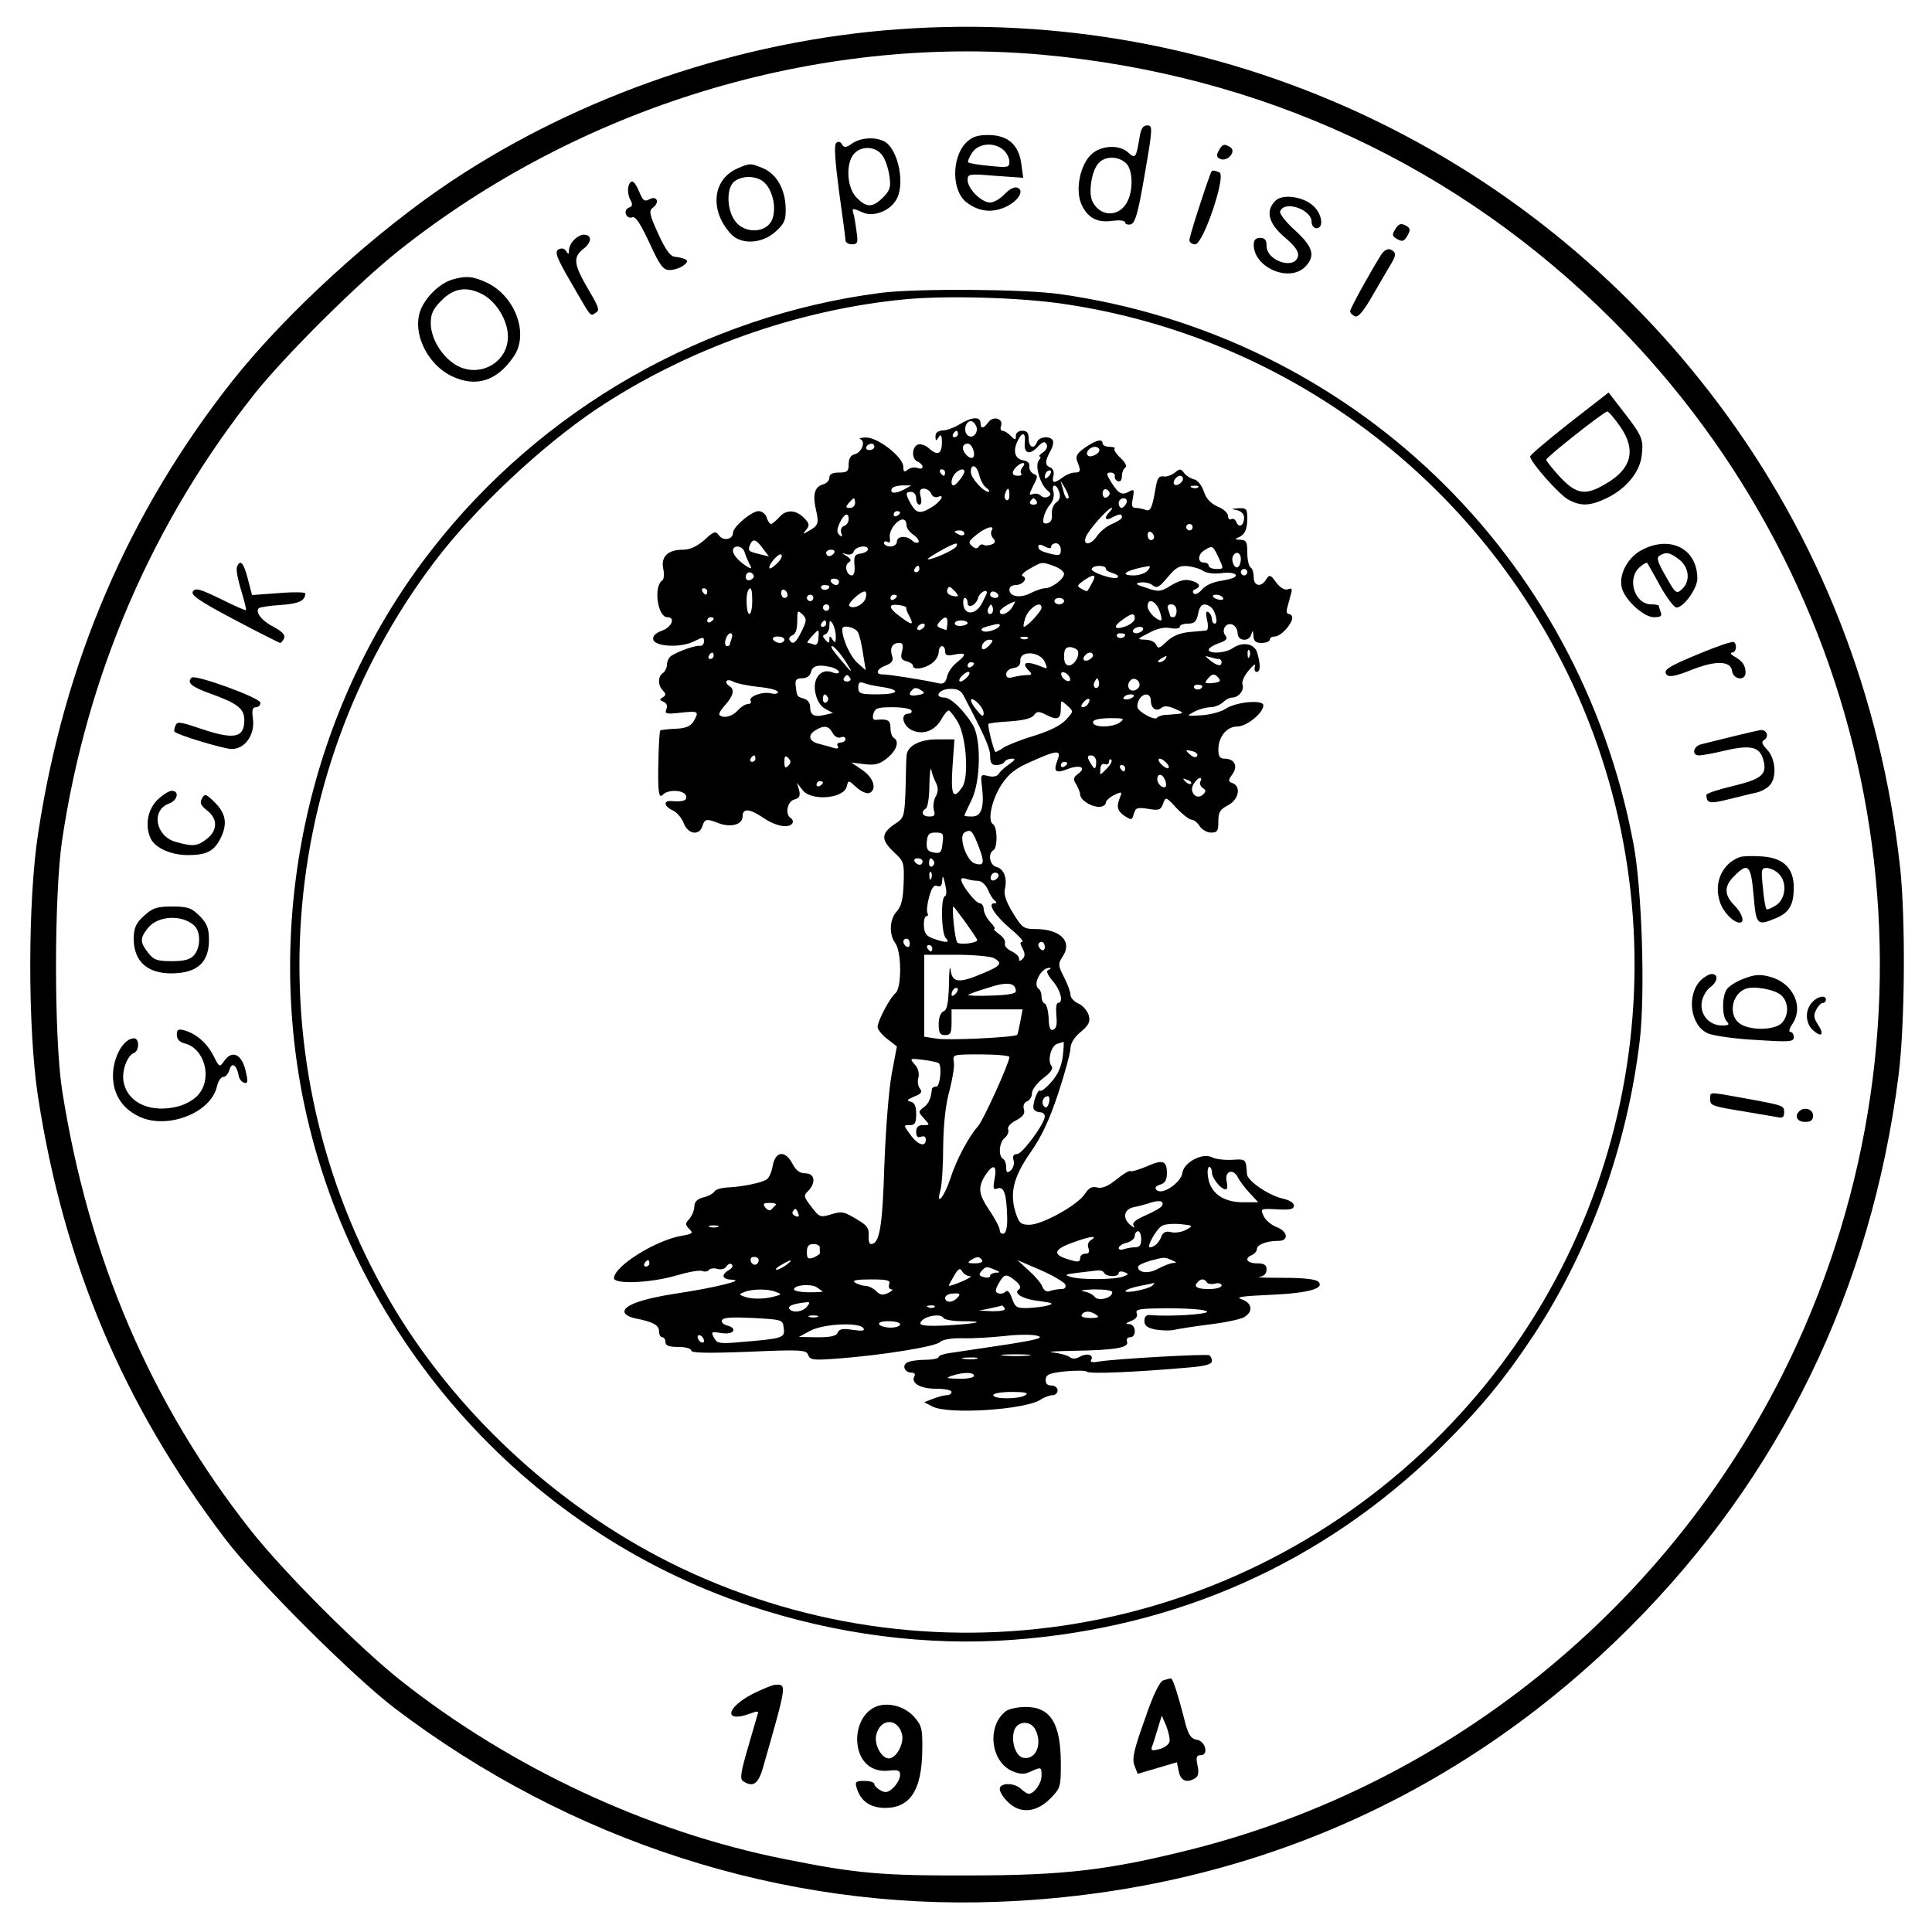 <?xml version="1.0" standalone="no"?>
<!DOCTYPE svg PUBLIC "-//W3C//DTD SVG 20010904//EN"
 "http://www.w3.org/TR/2001/REC-SVG-20010904/DTD/svg10.dtd">
<svg version="1.0" xmlns="http://www.w3.org/2000/svg"
 width="601pt" height="601pt" viewBox="0 0 601 601"
 preserveAspectRatio="xMidYMid meet">
<g transform="translate(0,601) scale(0.1,-0.1)"
fill="#000000" stroke="none">
<path d="M2795 5919 c-490 -35 -987 -204 -1390 -472 -239 -159 -515 -411 -683
-623 -323 -410 -522 -874 -603 -1404 -33 -210 -33 -610 -1 -820 80 -520 265
-959 581 -1375 98 -130 398 -429 529 -529 547 -415 1210 -628 1877 -602 758
29 1433 322 1966 855 467 467 750 1049 835 1716 20 159 22 484 5 645 -59 534
-252 1027 -566 1445 -600 800 -1557 1236 -2550 1164z m445 -79 c685 -62 1294
-345 1775 -825 826 -827 1062 -2064 598 -3135 -348 -803 -1053 -1405 -1899
-1621 -261 -66 -400 -83 -699 -83 -273 -1 -351 6 -575 51 -422 84 -849 283
-1193 555 -131 104 -361 334 -465 465 -313 396 -507 849 -589 1373 -25 163
-25 604 0 775 77 518 283 994 603 1395 95 118 319 341 444 440 565 449 1299
672 2000 610z"/>
<path d="M3545 5583 c-11 -65 -13 -68 -36 -47 -27 25 -84 22 -114 -6 -35 -33
-50 -108 -32 -153 19 -44 49 -61 98 -54 22 3 39 1 39 -5 0 -5 8 -8 17 -6 14 3
23 32 44 156 25 144 25 152 8 152 -13 0 -20 -10 -24 -37z m-43 -80 c21 -18 24
-78 7 -116 -23 -52 -84 -55 -110 -5 -14 26 -4 96 18 120 20 23 61 23 85 1z"/>
<path d="M3005 5566 c-45 -46 -45 -149 1 -185 36 -28 76 -34 117 -17 42 17 66
53 42 62 -9 4 -25 -4 -40 -20 -13 -14 -33 -26 -45 -26 -27 0 -70 43 -70 70 0
19 4 20 87 13 l86 -6 -6 44 c-8 59 -42 89 -103 89 -34 0 -51 -6 -69 -24z m117
-23 c10 -9 18 -25 18 -36 0 -18 -5 -19 -62 -13 -34 3 -63 8 -66 11 -3 2 3 16
12 30 20 30 69 34 98 8z"/>
<path d="M2651 5564 c-19 -14 -25 -14 -32 -3 -5 9 -12 10 -18 4 -7 -7 -3 -58
9 -150 11 -77 20 -146 20 -152 0 -7 9 -13 20 -13 18 0 20 5 14 43 -3 23 -7 48
-10 55 -4 15 -1 15 30 1 30 -14 79 2 101 35 33 45 11 161 -34 186 -29 15 -73
12 -100 -6z m95 -39 c9 -13 18 -42 21 -64 5 -33 1 -44 -20 -65 -32 -32 -51
-33 -82 -1 -31 30 -35 107 -8 137 24 26 69 23 89 -7z"/>
<path d="M3791 5541 c-8 -15 -7 -20 6 -26 23 -8 50 25 30 37 -18 12 -25 10
-36 -11z"/>
<path d="M2294 5486 c-78 -34 -87 -131 -21 -203 31 -35 97 -32 139 6 28 25 33
36 32 73 -1 59 -28 106 -69 124 -41 17 -42 17 -81 0z m85 -45 c28 -28 38 -88
20 -120 -21 -37 -84 -37 -112 1 -27 36 -28 105 -2 124 27 20 72 17 94 -5z"/>
<path d="M3765 5468 c-23 -62 -65 -194 -65 -205 0 -7 8 -13 18 -13 25 0 98
216 75 224 -21 8 -23 8 -28 -6z"/>
<path d="M1955 5431 c-3 -11 -1 -29 5 -41 9 -16 8 -22 -4 -26 -8 -3 -12 -12
-9 -20 3 -9 12 -13 20 -10 10 4 25 -19 53 -79 33 -72 43 -85 63 -85 13 0 32 6
43 14 20 15 15 21 -30 28 -12 2 -29 27 -49 72 -27 60 -29 70 -16 80 22 16 13
39 -11 26 -15 -8 -20 -4 -30 20 -16 39 -27 45 -35 21z"/>
<path d="M3967 5385 c-31 -31 -21 -70 28 -112 31 -26 45 -44 43 -58 -7 -46
-98 -18 -98 30 0 18 -5 25 -20 25 -14 0 -20 -7 -20 -21 0 -71 110 -119 160
-69 33 33 25 62 -31 113 -28 25 -49 52 -47 59 12 36 98 7 98 -32 0 -11 7 -20
15 -20 24 0 18 44 -9 69 -32 30 -97 39 -119 16z"/>
<path d="M4341 5298 c-11 -17 -10 -22 1 -29 20 -13 26 -11 38 11 8 15 7 21 -8
29 -14 7 -21 5 -31 -11z"/>
<path d="M1786 5264 c-9 -8 -16 -23 -16 -32 0 -14 -2 -14 -9 -3 -6 9 -14 10
-24 5 -12 -8 -6 -25 40 -104 65 -112 58 -104 76 -93 13 7 10 17 -19 66 -50 85
-53 106 -19 133 27 21 27 44 0 44 -7 0 -21 -7 -29 -16z"/>
<path d="M4296 5217 c-39 -63 -96 -167 -96 -175 0 -6 7 -12 15 -16 10 -4 27
16 56 67 23 40 48 82 55 94 18 29 18 39 -1 47 -9 3 -20 -3 -29 -17z"/>
<path d="M1406 5140 c-35 -11 -73 -45 -93 -84 -36 -69 10 -176 92 -216 75 -36
141 -16 193 61 48 69 6 186 -82 229 -45 21 -65 23 -110 10z m94 -45 c44 -23
80 -82 80 -132 0 -86 -98 -134 -170 -83 -41 29 -70 81 -70 125 0 29 7 44 34
71 38 38 77 44 126 19z"/>
<path d="M2740 5099 c-549 -71 -1055 -360 -1397 -799 -368 -472 -517 -1101
-403 -1694 143 -737 683 -1355 1392 -1591 270 -90 552 -126 820 -106 512 38
961 239 1322 590 127 125 204 217 299 361 174 266 289 586 328 914 17 146 7
472 -20 613 -169 899 -880 1580 -1783 1708 -112 16 -447 18 -558 4z m566 -34
c681 -99 1267 -529 1570 -1149 378 -777 234 -1709 -362 -2335 -623 -655 -1585
-835 -2397 -448 -360 172 -682 463 -887 801 -439 727 -390 1653 122 2329 124
164 332 359 503 474 280 187 625 310 961 342 128 12 353 6 490 -14z"/>
<path d="M2985 4690 c-16 -10 -40 -19 -52 -19 -15 -1 -23 -7 -23 -18 0 -15 2
-16 10 -3 7 11 10 7 10 -17 0 -36 -14 -42 -41 -17 -10 9 -25 14 -34 11 -19 -8
-20 -46 0 -53 8 -4 15 -11 15 -16 0 -6 -7 -7 -16 -4 -9 4 -23 1 -30 -5 -11 -9
-14 -7 -14 9 0 30 -80 92 -116 91 -16 0 -24 -3 -18 -5 18 -7 5 -41 -17 -47
-13 -3 -19 -14 -19 -31 0 -22 -4 -26 -30 -26 -21 0 -30 -5 -30 -16 0 -9 -9
-18 -20 -21 -26 -7 -33 -32 -21 -82 9 -41 7 -46 -29 -66 -13 -8 -13 -6 -2 7
11 14 10 20 -7 37 -26 26 -56 27 -78 1 -10 -11 -21 -20 -25 -20 -3 0 -10 9
-13 20 -3 11 -15 20 -25 20 -22 0 -80 -49 -80 -68 0 -20 -30 -26 -43 -8 -11
15 -16 14 -46 -14 -23 -20 -45 -30 -66 -30 -47 0 -69 -21 -62 -58 4 -17 2 -34
-2 -37 -29 -17 -16 -115 15 -115 26 0 14 -31 -17 -42 -19 -7 -29 -16 -27 -27
4 -23 87 -27 127 -6 28 14 31 14 31 0 0 -9 -6 -15 -12 -14 -13 2 -61 -14 -88
-30 -8 -4 -15 -17 -15 -27 0 -10 -6 -23 -12 -27 -17 -10 -17 -39 -1 -55 10
-10 10 -15 0 -21 -11 -7 -11 -9 2 -14 10 -4 13 -13 9 -23 -6 -15 -1 -16 45
-11 55 6 58 4 39 -28 -9 -14 -24 -21 -56 -22 -24 -1 -45 -4 -47 -5 -4 -5 -8
-122 -6 -172 2 -31 5 -37 14 -28 17 17 65 15 72 -3 5 -15 -8 -20 -46 -17 -26
2 -22 -17 5 -29 13 -6 28 -24 34 -40 13 -34 48 -40 58 -9 7 23 13 24 51 9 38
-14 74 -4 74 21 0 27 22 25 66 -5 37 -25 78 -33 89 -16 3 5 1 12 -5 16 -19 12
-11 52 11 58 16 4 19 11 15 29 l-7 23 17 -22 c26 -36 128 -28 138 10 5 21 5
21 30 -2 14 -13 32 -21 40 -18 25 10 14 48 -22 72 l-34 23 40 -5 c33 -4 47 -1
71 18 30 24 40 53 21 64 -5 3 -10 17 -10 31 0 23 -8 28 -42 25 -12 -2 -15 4
-11 19 5 17 13 20 59 20 29 0 56 -4 59 -10 3 -5 -1 -10 -9 -10 -25 0 -19 -35
8 -50 34 -18 72 -5 93 30 9 17 20 30 24 30 4 0 16 -16 28 -35 27 -46 36 -173
14 -204 -28 -41 -36 -25 -30 64 l6 85 -54 0 c-55 0 -94 -21 -95 -52 -1 -7 -2
-53 -3 -102 -3 -82 -5 -90 -27 -105 -50 -32 -52 -52 -8 -93 30 -28 31 -32 29
-96 -2 -50 -7 -72 -22 -88 -22 -24 -24 -71 -4 -98 20 -27 20 -139 1 -155 -18
-15 -56 -87 -56 -106 0 -7 13 -24 30 -37 l30 -23 -16 -85 c-9 -47 -19 -175
-23 -285 -6 -194 -15 -245 -42 -245 -5 0 -8 12 -7 26 2 21 -4 31 -27 45 -50
31 -55 32 -91 21 -32 -10 -36 -8 -60 24 -24 31 -25 35 -10 49 25 26 21 55 -9
55 -17 0 -29 9 -40 30 -22 42 -52 40 -61 -5 -3 -19 -11 -38 -18 -43 -13 -11
-77 -24 -124 -26 -18 -1 -36 -6 -40 -13 -4 -6 -20 -15 -35 -18 -18 -5 -27 -14
-27 -28 0 -11 -7 -28 -15 -38 -14 -15 -14 -18 -1 -32 13 -13 11 -15 -22 -21
-81 -13 -212 -95 -212 -132 0 -20 115 -15 193 8 37 11 74 18 82 14 8 -3 17 -1
20 3 3 5 14 7 26 4 12 -4 25 0 29 8 5 7 12 10 17 5 4 -4 0 -12 -10 -17 -25
-15 -21 -29 11 -30 42 -1 -55 -25 -175 -43 -106 -16 -167 -38 -160 -59 2 -7
17 -15 33 -18 55 -11 74 -21 74 -40 0 -11 5 -19 10 -19 6 0 10 -7 10 -15 0
-11 11 -15 40 -15 23 0 40 -5 40 -11 0 -8 50 -9 179 -4 164 7 179 6 185 -10 6
-16 16 -17 94 -11 134 10 302 37 316 51 8 8 36 13 72 12 32 -1 91 3 130 7 40
5 85 5 100 1 23 -6 4 -12 -91 -27 -66 -10 -141 -21 -167 -25 -27 -3 -48 -9
-48 -14 0 -5 -19 -9 -42 -9 -24 0 -49 -4 -57 -9 -16 -10 -6 -31 15 -31 8 0 12
-5 9 -10 -13 -22 17 -40 66 -40 27 0 49 -4 49 -10 0 -5 -6 -10 -14 -10 -8 0
-27 -5 -43 -11 l-28 -11 25 -13 c46 -26 288 -11 337 21 12 8 29 14 38 14 8 0
15 7 15 15 0 8 -9 15 -19 15 -13 0 -19 6 -18 19 1 15 12 20 61 25 33 3 63 3
67 -1 8 -8 158 -1 317 13 50 4 72 10 72 20 0 7 -3 15 -8 18 -9 5 -290 -11
-340 -19 -22 -4 -32 -3 -28 4 10 16 -12 23 -34 11 -14 -8 -25 -8 -33 -1 -7 5
-30 11 -52 14 -22 2 8 4 66 5 129 2 172 10 165 28 -3 8 1 14 9 14 22 0 19 40
-2 41 -13 0 -12 3 6 10 15 6 21 15 17 24 -5 13 11 15 104 15 62 0 111 -4 115
-10 5 -9 -121 -16 -177 -11 -12 2 -18 -5 -18 -18 0 -15 9 -22 35 -27 19 -3 45
-4 57 -1 13 3 63 11 111 17 49 6 97 16 108 23 28 17 24 44 -8 55 -22 7 -1 10
88 14 119 5 171 20 150 41 -8 8 -49 12 -109 12 -53 0 -87 1 -74 3 14 2 22 10
22 23 0 14 -7 19 -30 19 -31 0 -41 16 -15 26 8 4 15 12 15 19 0 13 30 25 68
25 32 0 28 30 -7 43 -16 6 -34 21 -40 34 -11 23 -10 24 42 21 40 -2 52 0 52
12 0 8 -14 17 -33 21 -43 9 -112 55 -113 77 -3 47 -3 47 -47 44 -23 -1 -51 2
-62 8 -29 15 -88 -16 -92 -49 -4 -30 -63 -70 -80 -53 -7 7 -3 12 11 17 15 4
21 15 21 35 0 40 -13 44 -64 21 -25 -10 -47 -17 -50 -14 -2 3 -22 -9 -43 -26
-26 -21 -45 -29 -60 -25 -16 4 -26 -1 -38 -20 -23 -35 -133 -96 -173 -96 -26
0 -32 5 -42 36 -20 61 -8 112 45 188 35 50 59 101 87 185 21 64 38 127 38 140
0 15 12 35 32 51 25 21 30 31 25 51 -4 14 -18 31 -32 37 -14 6 -25 19 -25 27
0 9 -9 34 -20 55 -19 37 -19 42 -4 65 31 47 -8 85 -86 85 -35 0 -41 4 -69 50
-22 36 -29 58 -25 75 8 33 -3 62 -26 68 -21 5 -28 41 -10 52 14 8 13 72 -1 81
-18 11 -4 77 27 124 22 33 43 50 92 71 82 37 95 37 81 3 -13 -35 -5 -41 33
-26 38 14 59 5 32 -15 -15 -11 -17 -17 -6 -33 6 -11 12 -25 12 -31 0 -17 32
-38 58 -39 12 0 22 6 22 13 0 6 12 17 26 24 23 11 25 10 19 -5 -13 -31 -10
-44 13 -60 22 -14 23 -14 29 6 5 19 10 21 44 16 34 -6 40 -4 47 16 8 22 9 22
42 -14 19 -20 40 -36 47 -36 7 0 18 -9 25 -20 7 -11 23 -20 35 -20 20 0 23 5
23 35 0 28 5 37 30 50 33 17 42 58 14 69 -14 5 -14 8 0 28 18 25 6 48 -25 48
-14 0 -19 7 -19 28 0 40 26 72 59 72 29 0 81 42 81 66 0 18 -83 11 -116 -10
-14 -10 -48 -19 -75 -21 -49 -3 -50 -3 -24 11 15 8 38 14 50 14 13 0 30 7 39
15 8 8 21 15 29 15 20 0 39 24 32 41 -3 8 6 28 20 44 14 17 22 22 19 13 -3
-10 -1 -18 5 -18 12 0 13 21 2 59 -8 29 -45 36 -76 15 -22 -16 -75 -19 -75 -5
0 5 14 14 31 20 24 8 29 14 21 24 -14 17 2 42 22 34 9 -4 16 -16 16 -27 0 -25
37 -28 43 -2 4 13 5 11 6 -5 1 -18 7 -23 26 -23 14 0 25 5 25 10 0 6 7 10 16
10 18 0 53 38 54 58 0 6 -5 12 -11 12 -6 0 -8 8 -5 18 2 9 8 28 11 41 6 19 4
23 -8 18 -10 -4 -24 4 -37 21 -18 25 -21 25 -31 10 -15 -26 -39 -22 -39 6 0
14 -4 28 -10 31 -5 3 -10 24 -10 46 0 34 -3 39 -22 40 -16 0 -18 2 -8 6 22 9
30 24 30 61 0 29 -3 32 -27 31 -24 -2 -25 -2 -5 -6 13 -3 22 -12 22 -23 0 -25
-16 -34 -24 -14 -3 8 -10 12 -16 9 -5 -3 -10 1 -10 10 0 9 -14 22 -32 29 -22
10 -36 25 -43 47 -7 20 -20 36 -31 38 -10 2 -24 11 -30 19 -10 14 -14 15 -29
2 -10 -8 -26 -14 -36 -12 -14 2 -19 -6 -24 -35 -11 -65 -16 -75 -32 -69 -8 3
-22 6 -30 6 -12 0 -14 7 -9 30 5 28 4 30 -15 19 -21 -11 -33 -3 -60 44 -7 13
-6 17 6 17 8 0 14 -5 13 -11 -2 -6 3 -14 10 -16 7 -3 12 4 12 16 0 11 5 23 10
26 7 4 1 16 -14 30 -14 13 -22 26 -19 29 4 3 -3 6 -15 6 -12 0 -22 5 -22 10 0
16 -19 12 -54 -12 -26 -18 -31 -27 -25 -43 12 -30 11 -35 -8 -35 -10 0 -27 -7
-37 -15 -27 -20 -35 -19 -29 5 3 12 -1 22 -10 26 -17 6 -17 19 1 52 7 12 10
27 7 32 -9 15 -42 12 -49 -5 -9 -24 -26 -17 -26 10 0 18 -5 25 -20 25 -12 0
-20 -7 -20 -16 0 -14 -1 -14 -16 0 -8 9 -20 16 -26 16 -5 0 -7 7 -4 15 8 23
-24 32 -39 12 -15 -21 -25 -22 -25 -2 0 20 -28 18 -65 -5z m52 -6 c8 -21 -13
-42 -28 -27 -13 13 -5 43 11 43 6 0 13 -7 17 -16z m-57 -24 c0 -5 -5 -10 -11
-10 -5 0 -7 5 -4 10 3 6 8 10 11 10 2 0 4 -4 4 -10z m208 -26 c-4 -35 15 -41
40 -14 15 16 22 18 27 9 5 -7 1 -18 -10 -26 -11 -7 -15 -13 -11 -13 5 0 3 -6
-3 -13 -12 -16 5 -75 28 -93 11 -9 11 -13 2 -19 -7 -4 -17 -3 -23 3 -6 6 -17
8 -25 5 -13 -5 -12 -1 1 26 15 28 15 32 1 37 -8 4 -14 14 -13 23 2 10 -5 17
-19 19 -25 4 -33 28 -18 59 14 31 26 29 23 -3z m-468 -14 c0 -5 -7 -10 -16
-10 -8 0 -12 5 -9 10 3 6 10 10 16 10 5 0 9 -4 9 -10z m306 -5 c11 -27 -1 -39
-19 -21 -17 17 -15 36 4 36 5 0 12 -7 15 -15z m394 -5 c0 -12 -28 -25 -36 -17
-9 9 6 27 22 27 8 0 14 -5 14 -10z m-239 -53 c-6 -8 -8 -17 -4 -20 3 -4 -1 -7
-10 -7 -20 0 -22 11 -5 28 16 16 33 15 19 -1z m-135 -24 c4 -16 13 -34 22 -40
9 -7 12 -13 7 -13 -16 0 -55 43 -55 62 0 28 19 21 26 -9z m-106 7 c0 -5 -2
-10 -4 -10 -3 0 -8 5 -11 10 -3 6 -1 10 4 10 6 0 11 -4 11 -10z m60 3 c-1 -11
-26 -43 -34 -43 -10 0 -7 25 6 38 13 13 28 16 28 5z m262 -15 c-7 -7 -12 -8
-12 -2 0 6 3 14 7 17 3 4 9 5 12 2 2 -3 -1 -11 -7 -17z m418 -7 c0 -12 -20
-25 -27 -18 -7 7 6 27 18 27 5 0 9 -4 9 -9z m-356 -60 c-6 -6 -11 1 -18 29
l-7 25 15 -25 c8 -14 12 -27 10 -29z m-514 25 c-26 -13 -44 -11 -35 5 4 5 18
9 33 9 l27 0 -25 -14z m485 -7 c5 -13 1 -25 -9 -32 -10 -7 -15 -23 -14 -37 2
-16 -3 -25 -14 -28 -13 -2 -15 2 -11 20 3 13 12 31 21 40 8 10 12 26 9 38 -7
26 10 26 18 -1z m432 15 c-3 -3 -12 -4 -19 -1 -8 3 -5 6 6 6 11 1 17 -2 13 -5z
m-830 -20 c3 -8 12 -13 20 -10 26 11 8 -17 -24 -35 -33 -19 -44 -15 -62 18
-15 28 -14 33 4 33 8 0 15 -9 15 -20 0 -11 5 -20 10 -20 6 0 8 11 4 25 -5 19
-2 25 10 25 9 0 19 -7 23 -16z m243 -5 c0 -11 -4 -18 -10 -14 -5 3 -7 12 -3
20 7 21 13 19 13 -6z m312 6 c0 -5 -5 -11 -11 -13 -6 -2 -11 4 -11 13 0 9 5
15 11 13 6 -2 11 -8 11 -13z m-792 -30 c0 -8 -7 -15 -16 -15 -14 0 -14 3 -4
15 7 8 14 15 16 15 2 0 4 -7 4 -15z m565 5 c3 -5 -1 -10 -10 -10 -9 0 -13 5
-10 10 3 6 8 10 10 10 2 0 7 -4 10 -10z m279 -5 c-4 -8 -10 -15 -15 -15 -5 0
-9 7 -9 15 0 8 7 15 15 15 9 0 12 -6 9 -15z m-52 -27 c-19 -19 -14 -30 7 -18
24 12 31 13 31 1 0 -5 -14 -14 -31 -21 -17 -7 -37 -24 -46 -37 -19 -29 -46
-32 -35 -3 8 21 69 90 80 90 3 0 1 -5 -6 -12z m-652 -2 c0 -3 -4 -8 -10 -11
-5 -3 -10 -1 -10 4 0 6 5 11 10 11 6 0 10 -2 10 -4z m-160 -21 c0 -9 -6 -18
-14 -21 -9 -3 -12 -13 -9 -22 4 -12 3 -14 -6 -6 -8 7 -8 17 1 37 14 30 28 35
28 12z m180 -20 c0 -8 10 -21 22 -29 12 -9 19 -19 15 -23 -4 -3 -13 -1 -19 5
-17 17 -48 15 -48 -3 0 -8 -9 -15 -20 -15 -11 0 -20 5 -20 11 0 5 5 7 11 3 7
-4 9 1 7 14 -2 11 5 29 16 41 19 21 36 20 36 -4z m890 -5 c0 -5 -4 -10 -10
-10 -5 0 -10 5 -10 10 0 6 5 10 10 10 6 0 10 -4 10 -10z m-625 -10 c-4 -6 -2
-17 4 -24 9 -10 8 -15 -5 -20 -9 -3 -20 -4 -24 -1 -5 3 -12 1 -15 -5 -5 -8
-11 -7 -21 1 -13 11 -11 16 13 35 29 24 59 32 48 14z m-85 -10 c0 -5 -7 -7
-15 -4 -8 4 -15 8 -15 10 0 2 7 4 15 4 8 0 15 -4 15 -10z m590 -11 c0 -5 -4
-9 -10 -9 -5 0 -10 7 -10 16 0 8 5 12 10 9 6 -3 10 -10 10 -16z m-1217 -35
l19 -25 -29 7 c-35 9 -37 10 -30 29 9 21 19 18 40 -11z m602 6 c-7 -11 -71
-40 -88 -40 -11 0 73 48 86 49 5 1 5 -4 2 -9z m295 0 c0 5 7 10 15 10 8 0 15
-9 15 -20 0 -17 -4 -19 -27 -14 -36 9 -43 13 -43 25 0 6 8 6 20 -1 14 -7 20
-7 20 0z m-954 -17 c3 -10 10 -26 15 -37 8 -14 8 -16 -3 -11 -27 16 -48 38
-48 52 0 19 30 16 36 -4z m384 8 c0 -5 -10 -11 -22 -13 -19 -2 -22 -8 -20 -35
2 -20 -1 -33 -8 -33 -16 0 -25 31 -10 40 9 6 8 11 -6 20 -17 10 -17 11 -1 6
11 -3 20 0 23 9 7 16 44 21 44 6z m1091 -26 c16 -35 16 -35 -7 -35 -13 0 -24
5 -24 10 0 6 -7 10 -15 10 -21 0 -19 27 3 39 24 15 25 14 43 -24z m-1196 15
c-3 -5 -10 -10 -16 -10 -5 0 -9 5 -9 10 0 6 7 10 16 10 8 0 12 -4 9 -10z
m-176 -31 c-11 -11 -22 -19 -25 -17 -7 8 27 48 36 43 5 -3 0 -15 -11 -26z
m1441 12 c0 -11 -4 -22 -9 -25 -11 -7 -23 22 -15 35 9 16 24 10 24 -10z m-581
-22 c17 -6 31 -17 31 -24 0 -16 -38 -45 -60 -45 -8 0 -28 -7 -44 -15 -32 -17
-66 -11 -66 11 0 8 9 14 19 14 23 0 40 22 22 28 -6 2 3 12 21 22 40 23 38 23
77 9z m-419 -9 c0 -5 -5 -10 -11 -10 -5 0 -7 5 -4 10 3 6 8 10 11 10 2 0 4 -4
4 -10z m580 1 c0 -5 10 -11 22 -14 12 -4 19 -9 15 -13 -9 -10 -88 17 -81 27 7
12 44 11 44 0z m130 -6 c-7 -8 -26 -15 -43 -15 -51 0 -21 18 47 29 5 0 3 -6
-4 -14z m173 -1 c10 -7 35 -10 56 -7 22 3 41 1 45 -5 4 -7 -12 -13 -41 -18
-30 -4 -53 -15 -64 -28 -10 -12 -21 -17 -26 -12 -4 5 -2 11 5 13 20 8 14 20
-14 27 -17 5 -36 0 -61 -15 -32 -20 -38 -21 -76 -8 -35 11 -38 14 -19 17 13 2
30 -2 38 -9 13 -10 20 -6 46 25 25 30 36 37 62 35 17 -2 39 -8 49 -15z m137
-4 c0 -5 -4 -10 -10 -10 -5 0 -10 5 -10 10 0 6 5 10 10 10 6 0 10 -4 10 -10z
m-1536 -9 c3 -5 -1 -11 -9 -15 -9 -3 -15 0 -15 9 0 16 16 20 24 6z m1054 -23
c-7 -13 -14 -25 -15 -26 -1 -2 -9 0 -18 6 -16 8 -15 11 6 26 32 22 41 20 27
-6z m-788 2 c0 -5 -4 -10 -9 -10 -6 0 -13 5 -16 10 -3 6 1 10 9 10 9 0 16 -4
16 -10z m-30 -14 c0 -11 -19 -15 -25 -6 -3 5 1 10 9 10 9 0 16 -2 16 -4z m400
-29 c0 -3 -9 -3 -19 0 -12 3 -17 11 -14 19 4 11 7 11 19 -1 8 -7 14 -16 14
-18z m-780 13 c0 -5 -2 -10 -4 -10 -3 0 -8 5 -11 10 -3 6 -1 10 4 10 6 0 11
-4 11 -10z m140 -30 c0 -22 -4 -40 -9 -40 -9 0 -12 58 -4 73 9 15 13 5 13 -33z
m110 19 c0 -5 -4 -9 -10 -9 -5 0 -10 7 -10 16 0 8 5 12 10 9 6 -3 10 -10 10
-16z m243 -9 c-5 -20 -39 -37 -51 -25 -7 7 34 45 48 45 5 0 6 -9 3 -20z m377
16 c0 -2 -7 -16 -15 -32 -18 -35 -52 -40 -58 -7 -2 13 0 23 4 23 5 0 9 -7 9
-15 0 -20 27 -8 33 16 4 15 27 29 27 15z m35 -6 c3 -5 -1 -10 -9 -10 -9 0 -16
5 -16 10 0 6 4 10 9 10 6 0 13 -4 16 -10z m-575 -10 c0 -5 -4 -10 -10 -10 -5
0 -10 5 -10 10 0 6 5 10 10 10 6 0 10 -4 10 -10z m260 6 c0 -3 -4 -8 -10 -11
-5 -3 -10 -1 -10 4 0 6 5 11 10 11 6 0 10 -2 10 -4z m1014 -5 c4 -5 -1 -8 -9
-7 -21 3 -31 16 -12 16 9 0 18 -4 21 -9z m-494 -11 c0 -5 -7 -10 -15 -10 -8 0
-15 5 -15 10 0 6 7 10 15 10 8 0 15 -4 15 -10z m-162 -20 c-13 -20 -38 -28
-38 -12 0 7 31 27 48 31 1 1 -3 -8 -10 -19z m459 -10 c6 -16 8 -30 5 -30 -16
1 -42 28 -42 44 0 27 25 18 37 -14z m-1027 10 c0 -5 -4 -10 -10 -10 -5 0 -10
5 -10 10 0 6 5 10 10 10 6 0 10 -4 10 -10z m239 0 c-1 -3 3 -15 10 -27 15 -29
8 -29 -29 -1 -37 27 -38 40 -5 36 14 -2 25 -5 24 -8z m267 -17 c-10 -10 -19 5
-10 18 6 11 8 11 12 0 2 -7 1 -15 -2 -18z m154 16 c0 -10 -45 -59 -55 -59 -2
0 -1 10 3 23 8 33 52 63 52 36z m420 -9 c0 -11 -4 -20 -10 -20 -5 0 -10 2 -10
4 0 2 -3 11 -6 20 -4 11 -1 16 10 16 9 0 16 -8 16 -20z m106 12 c14 -9 25 -52
13 -52 -5 0 -9 6 -9 14 0 8 -5 18 -11 22 -8 4 -9 -3 -4 -25 4 -17 3 -31 -2
-32 -4 -1 -28 -3 -52 -5 -31 -3 -53 -12 -72 -30 -22 -21 -27 -23 -32 -10 -4 9
-19 16 -34 16 -27 1 -27 2 11 21 25 14 49 19 67 15 16 -3 29 -1 29 4 0 6 11
10 25 10 20 0 27 6 32 30 5 30 18 37 39 22z m-1272 -75 c-18 -37 -28 -45 -38
-28 -3 5 1 11 9 15 10 3 15 19 15 43 0 34 1 36 16 22 14 -14 14 -19 -2 -52z
m1036 39 c0 -8 -13 -19 -30 -25 -35 -12 -39 0 -7 22 28 20 37 21 37 3z m-1310
0 c0 -3 -4 -8 -10 -11 -5 -3 -10 -1 -10 4 0 6 5 11 10 11 6 0 10 -2 10 -4z
m727 -16 c-1 -11 -2 -20 -3 -20 -1 0 -9 3 -18 6 -12 5 -13 9 -3 20 17 19 26
17 24 -6z m-377 0 c0 -5 -5 -10 -11 -10 -5 0 -7 5 -4 10 3 6 8 10 11 10 2 0 4
-4 4 -10z m30 -40 c0 -20 -2 -22 -10 -10 -8 13 -10 13 -10 1 0 -13 -2 -13 -12
-2 -10 11 -10 14 0 18 6 3 12 14 12 26 0 18 2 19 10 7 5 -8 10 -26 10 -40z
m410 42 c0 -4 -9 -8 -20 -9 -11 -1 -20 2 -20 8 0 5 9 9 20 9 11 0 20 -4 20 -8z
m-135 -12 c-3 -5 -11 -10 -16 -10 -6 0 -7 5 -4 10 3 6 11 10 16 10 6 0 7 -4 4
-10z m235 5 c0 -11 -41 -25 -53 -18 -8 5 -4 9 13 14 33 9 40 10 40 4z m-441
-22 c5 -10 12 -40 16 -68 l8 -50 -27 24 c-22 21 -46 74 -46 104 0 15 40 6 49
-10z m886 7 c-3 -5 -13 -10 -21 -10 -8 0 -12 5 -9 10 3 6 13 10 21 10 8 0 12
-4 9 -10z m-1009 -25 c-1 -17 -6 -23 -14 -20 -8 3 -16 5 -19 5 -4 0 2 9 12 20
23 25 23 25 21 -5z m-270 -1 c-3 -9 -6 -18 -6 -20 0 -2 -4 -4 -9 -4 -5 0 -7 9
-4 20 3 11 10 20 15 20 6 0 7 -7 4 -16z m1224 12 c0 -11 -19 -15 -25 -6 -3 5
1 10 9 10 9 0 16 -2 16 -4z m-1060 -16 c0 -5 -6 -10 -14 -10 -8 0 -18 5 -21
10 -3 6 3 10 14 10 12 0 21 -4 21 -10z m757 4 c-3 -3 -12 -4 -19 -1 -8 3 -5 6
6 6 11 1 17 -2 13 -5z m-117 -19 c-7 -8 -16 -15 -21 -15 -5 0 -6 7 -3 15 4 8
13 15 21 15 13 0 13 -3 3 -15z m-274 -21 c-5 -20 -3 -27 14 -31 11 -3 20 -9
20 -14 0 -14 34 -10 58 7 12 8 22 24 22 35 0 10 5 19 10 19 6 0 10 -7 10 -16
0 -13 7 -15 30 -10 36 7 38 0 6 -25 -13 -10 -27 -30 -30 -44 -5 -20 -11 -24
-29 -20 -43 10 -152 27 -169 27 -27 -1 -22 17 8 28 19 8 24 15 19 30 -8 24 1
40 22 40 11 0 14 -6 9 -26z m-176 -31 c19 -30 22 -38 8 -22 -46 53 -58 69 -49
69 5 0 24 -21 41 -47z m722 34 c9 -15 -10 -47 -27 -47 -10 0 -15 10 -15 28 0
21 5 29 18 29 9 0 20 -5 24 -10z m535 -19 c-3 -8 -6 -5 -6 6 -1 11 2 17 5 13
3 -3 4 -12 1 -19z m-1667 2 c0 -5 -5 -10 -11 -10 -5 0 -7 5 -4 10 3 6 8 10 11
10 2 0 4 -4 4 -10z m1030 -19 c9 -21 9 -23 -7 -16 -51 21 -69 15 -41 -13 9 -9
8 -12 -7 -12 -11 0 -30 -3 -42 -6 -17 -5 -23 -2 -23 9 0 9 10 17 23 19 15 2
22 10 21 24 -1 31 61 28 76 -5z m150 20 c0 -5 -7 -11 -15 -15 -15 -5 -20 5 -8
17 9 10 23 9 23 -2z m225 -11 c-3 -5 -12 -10 -18 -10 -7 0 -6 4 3 10 19 12 23
12 15 0z m166 0 c5 0 9 -4 9 -10 0 -14 -13 -12 -36 6 -17 14 -17 15 -1 10 10
-3 23 -6 28 -6z m-761 -14 c0 -3 -4 -8 -10 -11 -5 -3 -10 -1 -10 4 0 6 5 11
10 11 6 0 10 -2 10 -4z m-442 -12 c12 -4 22 -10 22 -15 0 -5 -10 -5 -22 0 -35
13 -62 -21 -51 -67 5 -23 17 -41 32 -48 l22 -12 -26 -6 c-32 -8 -45 -1 -45 26
0 11 -8 22 -20 25 -21 6 -21 6 -25 41 -2 17 3 22 20 22 14 0 25 7 28 20 5 20
24 24 65 14z m422 -29 c-7 -8 -17 -15 -22 -15 -6 0 -5 7 2 15 7 8 17 15 22 15
6 0 5 -7 -2 -15z m318 -4 c3 -8 -1 -12 -9 -9 -7 2 -15 10 -17 17 -3 8 1 12 9
9 7 -2 15 -10 17 -17z m466 -10 c-5 -6 -44 -9 -44 -4 0 2 5 10 12 17 9 9 16
10 24 2 7 -6 10 -13 8 -15z m-1149 9 c3 -5 -1 -10 -10 -10 -9 0 -13 5 -10 10
3 6 8 10 10 10 2 0 7 -4 10 -10z m-285 -27 c33 -3 60 -10 60 -16 0 -5 -9 -7
-21 -4 -26 7 -72 -10 -64 -23 3 -5 0 -10 -8 -10 -8 0 -22 -9 -32 -20 -17 -19
-45 -26 -57 -14 -3 3 5 17 18 31 25 28 30 48 14 58 -19 12 -11 26 10 15 10 -6
46 -13 80 -17z m1056 0 c-10 -10 -19 5 -10 18 6 11 8 11 12 0 2 -7 1 -15 -2
-18z m129 6 c0 -7 -8 -15 -17 -17 -18 -3 -25 18 -11 32 10 10 28 1 28 -15z
m-802 -6 c61 -9 53 -23 -12 -23 -55 0 -61 2 -61 21 0 16 4 19 18 14 9 -4 34
-9 55 -12z m997 3 c0 -11 -19 -15 -25 -6 -3 5 1 10 9 10 9 0 16 -2 16 -4z
m-872 -15 c10 -6 7 -10 -12 -13 -25 -5 -33 1 -19 15 8 9 15 9 31 -2z m129 -14
c66 -126 83 -164 83 -188 0 -22 5 -29 19 -29 11 0 23 5 26 10 3 6 14 10 23 10
12 0 10 -4 -8 -17 -14 -9 -29 -23 -33 -30 -5 -8 -17 -11 -33 -7 -24 6 -24 5
-19 -36 7 -61 -2 -90 -31 -90 -13 0 -24 1 -24 3 0 2 10 23 22 48 29 58 31 193
3 236 -29 46 -68 83 -87 83 -33 0 -19 25 15 27 24 1 35 -4 44 -20z m-422 -6
c3 -5 1 -12 -5 -16 -5 -3 -10 1 -10 9 0 18 6 21 15 7z m951 2 c-10 -11 -37
-12 -30 -2 3 5 12 9 21 9 9 0 13 -3 9 -7z m54 -12 c0 -25 17 -36 33 -23 8 7
22 6 42 -3 28 -12 28 -14 8 -16 -13 -1 -31 -3 -40 -3 -10 -1 -21 -5 -24 -9 -3
-5 -20 0 -36 10 -25 15 -29 22 -22 41 10 27 39 29 39 3z m-520 -40 c-1 -12 -5
-10 -20 8 -26 30 -26 49 0 26 11 -10 20 -25 20 -34z m325 30 c-3 -6 -11 -11
-17 -11 -6 0 -6 6 2 15 14 17 26 13 15 -4z m-70 -51 c-17 -18 -53 -35 -99 -49
-40 -12 -82 -29 -95 -37 -12 -9 -23 -14 -25 -13 -7 11 -25 84 -21 87 3 3 33 6
67 8 41 3 67 9 74 19 10 13 15 13 39 1 35 -18 45 -13 45 21 0 26 0 26 20 8 20
-18 20 -18 -5 -45z m169 -7 c-23 -17 -84 -17 -84 0 0 8 17 12 51 13 45 0 49
-1 33 -13z m-894 -33 c6 -11 16 -17 25 -14 8 4 15 1 15 -5 0 -6 -7 -11 -16
-11 -8 0 -12 -5 -8 -11 4 -7 0 -9 -12 -6 -11 4 -31 9 -46 13 -32 7 -37 28 -10
43 26 16 40 13 52 -9z m1134 -72 c-3 -5 -12 -4 -20 3 -19 16 -18 18 6 12 11
-3 17 -9 14 -15z m-1374 -8 c0 -5 -5 -10 -11 -10 -5 0 -7 5 -4 10 3 6 8 10 11
10 2 0 4 -4 4 -10z m102 -22 c-9 -9 -12 -7 -12 12 0 19 3 21 12 12 9 -9 9 -15
0 -24z m958 12 c0 -11 -2 -20 -5 -20 -2 0 -9 9 -15 20 -9 16 -8 20 5 20 8 0
15 -9 15 -20z m32 -22 c-21 -21 -21 -21 -19 -1 0 13 6 19 14 16 7 -3 13 1 13
8 0 7 3 9 7 5 4 -3 -3 -16 -15 -28z m188 17 c7 -8 8 -15 2 -15 -5 0 -15 7 -22
15 -7 8 -8 15 -2 15 5 0 15 -7 22 -15z m-310 1 c0 -3 -4 -8 -10 -11 -5 -3 -10
-1 -10 4 0 6 5 11 10 11 6 0 10 -2 10 -4z m-408 -62 c7 -15 7 -28 -2 -43 -6
-12 -8 -31 -5 -41 5 -16 2 -20 -14 -20 -22 0 -28 14 -11 25 6 3 11 36 11 73 1
37 3 58 6 47 2 -11 9 -30 15 -41z m588 46 c0 -5 -2 -10 -4 -10 -3 0 -8 5 -11
10 -3 6 -1 10 4 10 6 0 11 -4 11 -10z m124 -36 c4 -9 4 -19 2 -21 -8 -8 -26 8
-26 23 0 19 16 18 24 -2z m81 -12 c-3 -3 -11 0 -18 7 -9 10 -8 11 6 5 10 -3
15 -9 12 -12z m29 7 c-3 -6 0 -15 7 -20 11 -6 11 -11 2 -20 -20 -20 -46 7 -30
32 6 10 15 19 20 19 4 0 5 -5 1 -11z m-1174 -3 c0 -3 -4 -8 -10 -11 -5 -3 -10
-1 -10 4 0 6 5 11 10 11 6 0 10 -2 10 -4z m485 -201 c19 -50 16 -60 -13 -51
-26 9 -51 84 -32 96 20 12 25 7 45 -45z m-113 12 c-3 -29 -7 -33 -27 -29 -19
3 -24 10 -22 33 2 24 7 29 27 29 24 0 26 -3 22 -33z m-62 -57 c0 -5 -4 -10 -9
-10 -6 0 -13 5 -16 10 -3 6 1 10 9 10 9 0 16 -4 16 -10z m35 1 c3 -5 1 -12 -5
-16 -5 -3 -10 1 -10 9 0 18 6 21 15 7z m-8 -53 c-3 -8 -6 -5 -6 6 -1 11 2 17
5 13 3 -3 4 -12 1 -19z m204 -1 c-13 -13 -26 -3 -16 12 3 6 11 8 17 5 6 -4 6
-10 -1 -17z m-162 -55 c-13 -5 -11 -116 3 -130 15 -15 1 -16 -38 -2 -23 8 -29
17 -30 40 -1 17 3 30 8 30 5 0 6 4 3 10 -3 5 -1 27 5 49 8 29 15 39 25 35 11
-4 15 1 16 17 1 18 3 15 9 -11 5 -21 5 -36 -1 -38z m102 48 c12 0 24 -11 32
-27 6 -16 16 -31 22 -35 6 -5 6 -8 -2 -8 -22 0 0 -36 50 -79 27 -22 43 -41 37
-41 -8 0 -7 -6 1 -21 8 -15 8 -24 0 -32 -8 -8 -11 -8 -11 1 0 7 -11 17 -24 23
-14 7 -22 17 -20 24 3 7 -5 20 -18 29 -12 9 -19 16 -15 16 4 0 -1 10 -13 22
-11 12 -20 30 -20 40 0 10 -6 18 -12 18 -13 0 -58 58 -58 74 0 5 7 5 16 2 9
-3 24 -6 35 -6z m-37 -130 c20 -28 36 -52 36 -54 0 -10 -54 -16 -62 -8 -8 8
-18 112 -12 112 1 0 18 -23 38 -50z m-174 -66 c0 -8 -4 -12 -10 -9 -5 3 -10
10 -10 16 0 5 5 9 10 9 6 0 10 -7 10 -16z m420 -10 c0 -8 -4 -12 -10 -9 -5 3
-10 10 -10 16 0 5 5 9 10 9 6 0 10 -7 10 -16z m-350 -4 c0 -5 -2 -10 -4 -10
-3 0 -8 5 -11 10 -3 6 -1 10 4 10 6 0 11 -4 11 -10z m191 -30 c29 -16 24 -24
-34 -48 -75 -32 -95 -29 -100 11 -2 17 -5 -3 -5 -46 -2 -59 -6 -79 -17 -83 -9
-4 -15 -19 -15 -40 0 -27 4 -34 20 -34 17 0 20 7 20 40 l0 40 110 0 111 0 -7
-37 c-4 -21 -8 -40 -10 -42 -7 -8 -213 -18 -250 -12 l-39 6 0 128 0 127 98 0
c54 0 107 -5 118 -10z m171 -37 c-9 -3 -5 -13 13 -35 25 -29 34 -68 16 -68 -5
0 -7 -17 -5 -39 3 -27 0 -40 -9 -44 -10 -4 -14 6 -15 36 -1 23 -7 44 -12 45
-6 2 -10 12 -10 22 0 10 -4 21 -9 24 -20 13 8 67 34 65 6 0 4 -3 -3 -6z m-102
-67 c0 -7 -28 -12 -76 -13 -42 -2 -75 0 -72 2 2 3 31 13 64 23 58 19 84 15 84
-12z m-188 -8 c-7 -7 -12 -8 -12 -2 0 6 3 14 7 17 3 4 9 5 12 2 2 -3 -1 -11
-7 -17z m334 -194 c-4 -31 -15 -57 -35 -79 -16 -19 -32 -31 -35 -28 -8 8 -27
-47 -20 -58 3 -5 12 -9 20 -9 8 0 14 -6 14 -13 0 -22 -70 -117 -86 -117 -11 0
-15 -6 -11 -20 3 -10 -1 -24 -9 -31 -11 -9 -14 -7 -14 9 0 12 -4 24 -10 27
-15 9 -12 51 5 65 9 7 14 19 11 27 -3 7 7 19 25 28 22 12 28 21 24 34 -3 12 0
21 10 25 8 3 15 14 15 25 0 11 16 32 35 47 24 18 32 30 26 38 -14 16 -1 64 18
69 9 3 17 5 19 6 2 0 1 -20 -2 -45z m-166 -2 c0 -18 -81 -197 -98 -216 -29
-32 -68 -106 -86 -163 -19 -57 -45 -88 -31 -37 5 16 9 79 9 139 1 72 8 132 20
174 9 36 16 75 13 88 -4 23 -3 23 84 23 49 0 89 -4 89 -8z m-220 -19 c11 -10
4 -73 -7 -73 -7 0 -13 -3 -14 -7 -3 -31 -10 -46 -26 -58 -17 -13 -17 -14 1
-34 19 -21 19 -21 -2 -21 -16 0 -22 -6 -22 -21 0 -15 5 -19 15 -15 9 3 15 0
15 -9 0 -25 -25 -17 -48 15 -22 30 -22 30 -2 30 16 0 20 6 20 34 0 25 -5 36
-17 39 -14 3 -12 6 11 16 21 8 26 14 18 24 -6 7 -9 23 -5 35 3 14 -1 30 -12
41 -16 19 -15 19 27 14 24 -3 45 -8 48 -10z m343 -124 c-4 -13 -9 -17 -15 -11
-11 11 -3 32 12 32 4 0 6 -9 3 -21z m-169 -236 c-6 -31 -4 -35 9 -30 20 7 28
-16 30 -88 1 -31 -3 -49 -10 -52 -7 -3 -13 2 -13 10 0 8 -15 37 -33 63 -34 51
-36 71 -10 111 23 34 35 28 27 -14z m676 20 c0 -18 28 -53 43 -53 5 0 6 11 3
24 -8 33 20 43 35 13 6 -12 23 -34 37 -49 l26 -28 -50 0 c-60 1 -99 29 -106
78 -3 17 -1 32 4 32 4 0 8 -8 8 -17z m-156 -105 c-3 -5 -26 -18 -51 -29 -30
-13 -42 -23 -37 -31 6 -9 3 -9 -9 1 -27 21 -21 50 11 56 15 3 38 9 52 14 29 9
43 4 34 -11z m-1201 3 c-4 -3 -10 -10 -14 -14 -3 -4 -11 -2 -18 6 -9 12 -7 15
14 15 14 0 22 -3 18 -7z m70 -25 c4 -10 1 -13 -8 -9 -8 3 -12 9 -9 14 7 12 11
11 17 -5z m1206 -52 c-13 -7 -34 -10 -46 -7 -16 4 -25 0 -30 -13 -7 -19 -22
-34 -36 -34 -12 0 21 58 38 67 8 5 33 7 57 5 40 -4 41 -5 17 -18z m-1456 9
c-7 -2 -19 -2 -25 0 -7 3 -2 5 12 5 14 0 19 -2 13 -5z m1317 -38 c0 -18 -5
-25 -19 -25 -11 0 -26 -3 -35 -6 -9 -3 -16 -2 -16 4 0 5 11 13 25 16 14 4 25
13 25 21 0 8 5 15 10 15 6 0 10 -11 10 -25z m-158 -4 c-7 -4 -10 -15 -6 -24 4
-12 1 -17 -10 -17 -9 0 -16 -6 -16 -14 0 -12 -7 -13 -32 -5 -55 15 -53 32 10
54 54 20 81 23 54 6z m-842 -21 c0 -5 0 -13 1 -17 0 -4 -9 -10 -20 -15 -18 -6
-21 -3 -21 17 0 18 5 25 20 25 11 0 20 -4 20 -10z m-190 -39 c0 -17 -18 -21
-24 -6 -3 9 0 15 9 15 8 0 15 -4 15 -9z m695 -1 c4 -6 -6 -10 -22 -10 -22 0
-25 2 -13 10 19 12 27 12 35 0z m590 0 c16 -7 17 -9 3 -9 -9 -1 -29 -9 -46
-18 -28 -16 -62 -13 -62 6 0 5 17 13 38 19 46 12 43 12 67 2z m-1625 -10 c0
-5 -5 -10 -11 -10 -5 0 -7 5 -4 10 3 6 8 10 11 10 2 0 4 -4 4 -10z m426 -5
c-11 -8 -25 -15 -30 -15 -6 1 0 7 14 15 32 19 40 18 16 0z m868 -61 c3 -9 -2
-14 -13 -14 -11 0 -26 -3 -35 -6 -10 -4 -18 1 -23 12 -3 11 -23 34 -42 51
l-36 33 72 -31 c39 -17 74 -38 77 -45z m-296 26 c13 -1 -51 -29 -66 -30 -2 0
5 13 15 30 14 24 19 27 26 15 4 -8 16 -15 25 -15z m77 20 c17 -7 17 -9 3 -9
-10 -1 -18 -5 -18 -10 0 -5 -9 -7 -19 -4 -16 4 -17 8 -8 19 14 15 15 15 42 4z
m340 -10 c8 -13 45 -13 45 0 0 5 8 6 17 3 15 -6 15 -7 -3 -14 -25 -10 -132
-11 -164 -1 -21 6 -17 8 25 13 28 3 55 7 62 7 6 1 15 -2 18 -8z m-272 -28 c10
-9 13 -18 8 -22 -21 -12 8 -31 60 -37 44 -6 49 -8 29 -14 -14 -4 -42 -7 -63
-8 -34 -1 -39 2 -49 30 -7 20 -14 27 -20 21 -6 -6 -16 -8 -23 -5 -10 3 -10 11
3 33 17 29 23 29 55 2z m-397 -7 c-3 -8 0 -15 7 -16 7 0 2 -5 -10 -11 -17 -8
-25 -7 -38 6 -9 9 -24 16 -33 16 -9 0 -24 5 -32 10 -11 7 4 10 49 10 52 0 62
-3 57 -15z m988 6 c3 -5 15 -7 26 -4 11 3 20 0 20 -6 0 -6 -17 -11 -40 -11
-38 0 -49 8 -33 23 9 10 21 9 27 -2z m-1195 -28 c2 -2 -17 -3 -42 -3 -26 0
-47 4 -47 9 0 14 52 18 70 7 8 -6 17 -12 19 -13z m1026 18 c-12 -12 -93 -27
-83 -16 4 5 25 11 45 15 21 4 40 8 43 9 2 0 0 -3 -5 -8z m-1171 -20 c18 -7 18
-8 -5 -14 -31 -9 -73 -9 -95 0 -16 6 -16 7 2 14 25 10 74 10 98 0z m1046 -1
c0 -18 -44 -29 -55 -14 -5 7 -21 15 -35 17 -14 2 1 5 33 6 33 0 57 -3 57 -9z
m-481 -16 c-14 -17 -39 -18 -39 -1 0 6 11 13 25 13 21 2 24 -1 14 -12z m-469
-29 c-14 -17 -46 -20 -55 -6 -5 9 15 16 54 20 11 1 11 -2 1 -14z m397 -1 c-3
-3 -12 -4 -19 -1 -8 3 -5 6 6 6 11 1 17 -2 13 -5z m218 -4 c4 -6 -10 -9 -37
-9 l-43 2 35 7 c19 4 36 8 37 9 1 0 5 -3 8 -9z m285 -20 c11 -7 7 -10 -18 -10
-20 0 -31 4 -27 10 8 13 26 13 45 0z m-972 -42 c4 -30 -2 -32 -135 -43 -65 -6
-73 -4 -82 14 -10 18 -9 19 24 14 38 -6 51 15 16 24 -11 3 -18 10 -15 16 3 9
32 10 97 7 91 -5 92 -5 95 -32z m105 35 c-7 -2 -19 -2 -25 0 -7 3 -2 5 12 5
14 0 19 -2 13 -5z m392 -3 c3 -5 29 -10 57 -10 78 0 54 -7 -44 -13 -62 -3 -87
-1 -85 7 4 20 62 33 72 16z m-135 -20 c0 -5 -13 -10 -29 -10 -17 0 -33 5 -36
10 -4 6 8 10 29 10 20 0 36 -4 36 -10z m-114 -12 c5 -8 -4 -9 -33 -5 -31 5
-42 3 -47 -8 -4 -11 -21 -15 -63 -15 l-58 1 35 19 c40 22 154 28 166 8z m-496
-39 c0 -6 -4 -7 -10 -4 -5 3 -10 11 -10 16 0 6 5 7 10 4 6 -3 10 -11 10 -16z
m1008 -46 c-21 -2 -55 -2 -75 0 -21 2 -4 4 37 4 41 0 58 -2 38 -4z m-160 -10
c-10 -2 -28 -2 -40 0 -13 2 -5 4 17 4 22 1 32 -1 23 -4z m-8 -53 c0 -5 -21
-10 -47 -9 -39 1 -43 2 -23 9 36 12 70 12 70 0z m160 -60 c-20 -13 -100 -13
-100 0 0 6 26 10 58 10 40 0 53 -3 42 -10z"/>
<path d="M4882 4694 c-67 -53 -122 -99 -122 -104 0 -17 92 -121 120 -135 38
-20 66 -19 115 4 62 29 106 81 112 134 6 50 2 61 -59 139 l-44 57 -122 -95z
m156 -8 c53 -74 39 -134 -43 -181 -63 -38 -91 -33 -142 21 -24 26 -43 50 -43
54 0 8 180 150 190 150 4 0 21 -20 38 -44z"/>
<path d="M5107 4299 c-44 -23 -72 -77 -62 -117 9 -38 68 -92 100 -92 21 0 26
4 21 16 -3 9 -6 18 -6 20 0 2 -11 4 -23 4 -52 0 -77 79 -37 115 11 10 22 16
24 14 1 -2 20 -34 40 -71 21 -38 44 -68 51 -68 22 0 65 59 65 90 0 93 -84 136
-173 89z m117 -30 c31 -24 35 -68 8 -92 -17 -16 -20 -13 -50 40 -25 43 -30 58
-20 64 20 13 33 11 62 -12z"/>
<path d="M737 4246 c-3 -8 3 -40 13 -72 10 -33 17 -60 15 -62 -1 -2 -37 14
-79 35 -64 31 -78 35 -86 23 -7 -11 20 -30 128 -87 75 -40 140 -72 143 -73 4
0 9 7 13 15 4 10 -7 21 -33 35 -36 18 -58 46 -46 58 3 3 33 8 68 10 57 4 76
13 77 36 0 4 -37 5 -83 1 l-83 -6 -13 50 c-13 51 -24 63 -34 37z"/>
<path d="M5290 3978 c-103 -42 -119 -53 -104 -68 7 -7 31 -2 73 15 76 31 125
30 129 -2 4 -28 42 -32 42 -5 0 22 -10 36 -35 50 -11 6 -14 12 -7 12 13 0 17
26 5 33 -5 2 -51 -13 -103 -35z"/>
<path d="M596 3902 c-16 -16 0 -29 62 -51 80 -29 102 -45 102 -81 0 -56 -32
-62 -138 -26 -62 21 -71 22 -76 9 -4 -9 -5 -17 -3 -19 10 -11 154 -54 178 -54
41 0 72 44 66 93 -4 27 -2 37 9 37 8 0 14 6 14 14 0 15 -203 89 -214 78z"/>
<path d="M5390 3719 c-41 -10 -85 -21 -97 -24 -26 -6 -32 -35 -7 -35 8 0 46 7
84 16 79 18 106 10 116 -33 11 -42 -7 -57 -95 -78 -46 -11 -83 -23 -83 -28 1
-26 10 -28 67 -14 33 8 72 18 87 21 15 3 34 13 42 22 24 23 20 83 -6 111 -18
19 -20 26 -9 32 15 10 6 32 -12 30 -7 -1 -46 -10 -87 -20z"/>
<path d="M489 3521 c-31 -31 -39 -83 -19 -122 16 -28 63 -49 115 -49 57 0 80
12 100 50 23 45 19 78 -16 113 -28 28 -32 29 -41 13 -7 -13 -4 -21 16 -37 34
-26 33 -62 0 -88 -30 -24 -44 -25 -97 -10 -63 17 -78 98 -22 119 28 10 34 40
9 40 -8 0 -29 -13 -45 -29z"/>
<path d="M5410 3343 c-54 -21 -79 -80 -60 -138 10 -32 42 -65 62 -65 17 0 7
30 -17 54 -32 32 -32 60 0 91 43 44 52 34 60 -60 8 -93 10 -96 70 -71 41 17
55 42 55 95 0 62 -33 93 -101 97 -30 2 -61 1 -69 -3z m122 -50 c28 -25 24 -79
-7 -99 -14 -9 -28 -15 -30 -12 -3 3 -8 32 -11 66 -6 56 -5 62 11 62 10 0 27
-7 37 -17z"/>
<path d="M449 3162 c-25 -22 -32 -37 -33 -68 -2 -79 49 -119 138 -111 66 6 96
39 96 103 0 37 -6 51 -29 75 -26 25 -37 29 -85 29 -47 0 -61 -4 -87 -28z m154
-30 c22 -19 22 -70 0 -94 -12 -13 -30 -18 -69 -18 -45 0 -56 4 -73 26 -26 33
-26 45 -1 77 30 38 104 43 143 9z"/>
<path d="M5291 2961 c-46 -46 -33 -143 23 -166 17 -7 84 -17 149 -20 105 -7
117 -6 117 9 0 9 -5 16 -11 16 -5 0 -3 10 5 22 39 55 5 129 -66 149 -33 9 -49
8 -85 -6 -24 -9 -48 -25 -53 -35 -14 -26 -13 -83 2 -98 9 -9 6 -12 -15 -12
-41 0 -70 35 -63 74 3 17 15 37 26 45 23 16 27 41 5 41 -8 0 -24 -9 -34 -19z
m250 -47 c23 -21 25 -61 2 -86 -21 -23 -99 -25 -131 -2 -36 25 -26 91 18 108
26 10 91 -2 111 -20z"/>
<path d="M5637 2892 c-23 -25 -21 -65 3 -87 27 -24 36 -13 15 18 -13 20 -14
30 -5 46 6 12 15 21 20 21 6 0 10 5 10 10 0 16 -26 11 -43 -8z"/>
<path d="M550 2791 c0 -14 9 -23 25 -27 60 -15 86 -105 44 -157 -11 -15 -38
-31 -62 -38 -85 -23 -158 8 -172 73 -8 33 10 84 31 92 18 7 18 46 1 46 -30 0
-60 -49 -65 -102 -5 -63 23 -113 78 -140 87 -44 227 9 245 93 4 16 12 29 20
29 7 0 15 10 19 22 6 25 22 16 28 -16 1 -11 9 -21 17 -24 11 -4 13 3 7 28 -11
60 -43 77 -69 39 -14 -20 -15 -19 -33 17 -20 39 -53 68 -91 79 -19 5 -23 2
-23 -14z"/>
<path d="M5320 2591 c0 -21 4 -22 120 -41 36 -6 75 -13 88 -15 17 -4 22 -1 22
15 0 21 1 21 -131 45 -106 19 -99 19 -99 -4z"/>
<path d="M5597 2553 c-16 -15 -6 -33 18 -33 18 0 25 5 25 20 0 20 -28 28 -43
13z"/>
<path d="M3619 783 c-11 -3 -32 -45 -58 -122 -34 -95 -40 -122 -32 -143 l10
-26 61 18 61 18 6 -29 c6 -29 25 -37 52 -20 9 6 11 18 6 40 -5 25 -3 31 10 31
26 0 15 44 -12 48 -17 3 -25 14 -34 45 -26 102 -41 147 -47 146 -4 -1 -14 -3
-23 -6z m19 -191 c-2 -9 -16 -19 -31 -23 -22 -6 -27 -5 -24 6 3 7 11 32 18 56
l13 42 14 -32 c7 -19 12 -40 10 -49z"/>
<path d="M2340 740 c-84 -44 -88 -91 -5 -60 21 8 26 7 22 -2 -2 -7 -16 -55
-31 -107 -22 -75 -25 -96 -14 -102 31 -20 47 -9 62 44 74 259 74 258 38 256
-9 0 -42 -14 -72 -29z"/>
<path d="M2725 701 c-46 -19 -69 -80 -54 -136 13 -45 48 -68 94 -63 29 3 35 1
35 -14 0 -10 -9 -27 -20 -38 -16 -16 -25 -18 -40 -10 -11 6 -20 15 -20 20 0 6
-14 10 -31 10 -27 0 -30 -3 -24 -22 12 -40 40 -60 84 -62 82 -2 119 55 120
181 1 66 -2 76 -26 103 -30 33 -82 46 -118 31z m81 -86 c7 -29 -18 -75 -41
-75 -23 0 -47 44 -39 74 13 52 67 52 80 1z"/>
<path d="M3129 687 c-60 -46 -48 -158 21 -187 24 -10 37 -10 56 -1 33 15 34
15 34 -13 0 -24 -23 -56 -40 -56 -5 0 -15 7 -24 15 -20 20 -66 20 -66 0 0 -9
11 -27 25 -40 37 -38 88 -34 131 9 33 33 34 37 34 109 0 126 -32 177 -109 177
-25 0 -53 -6 -62 -13z m91 -56 c24 -45 3 -97 -37 -89 -22 4 -38 47 -29 82 8
32 50 36 66 7z"/>
</g>
</svg>
